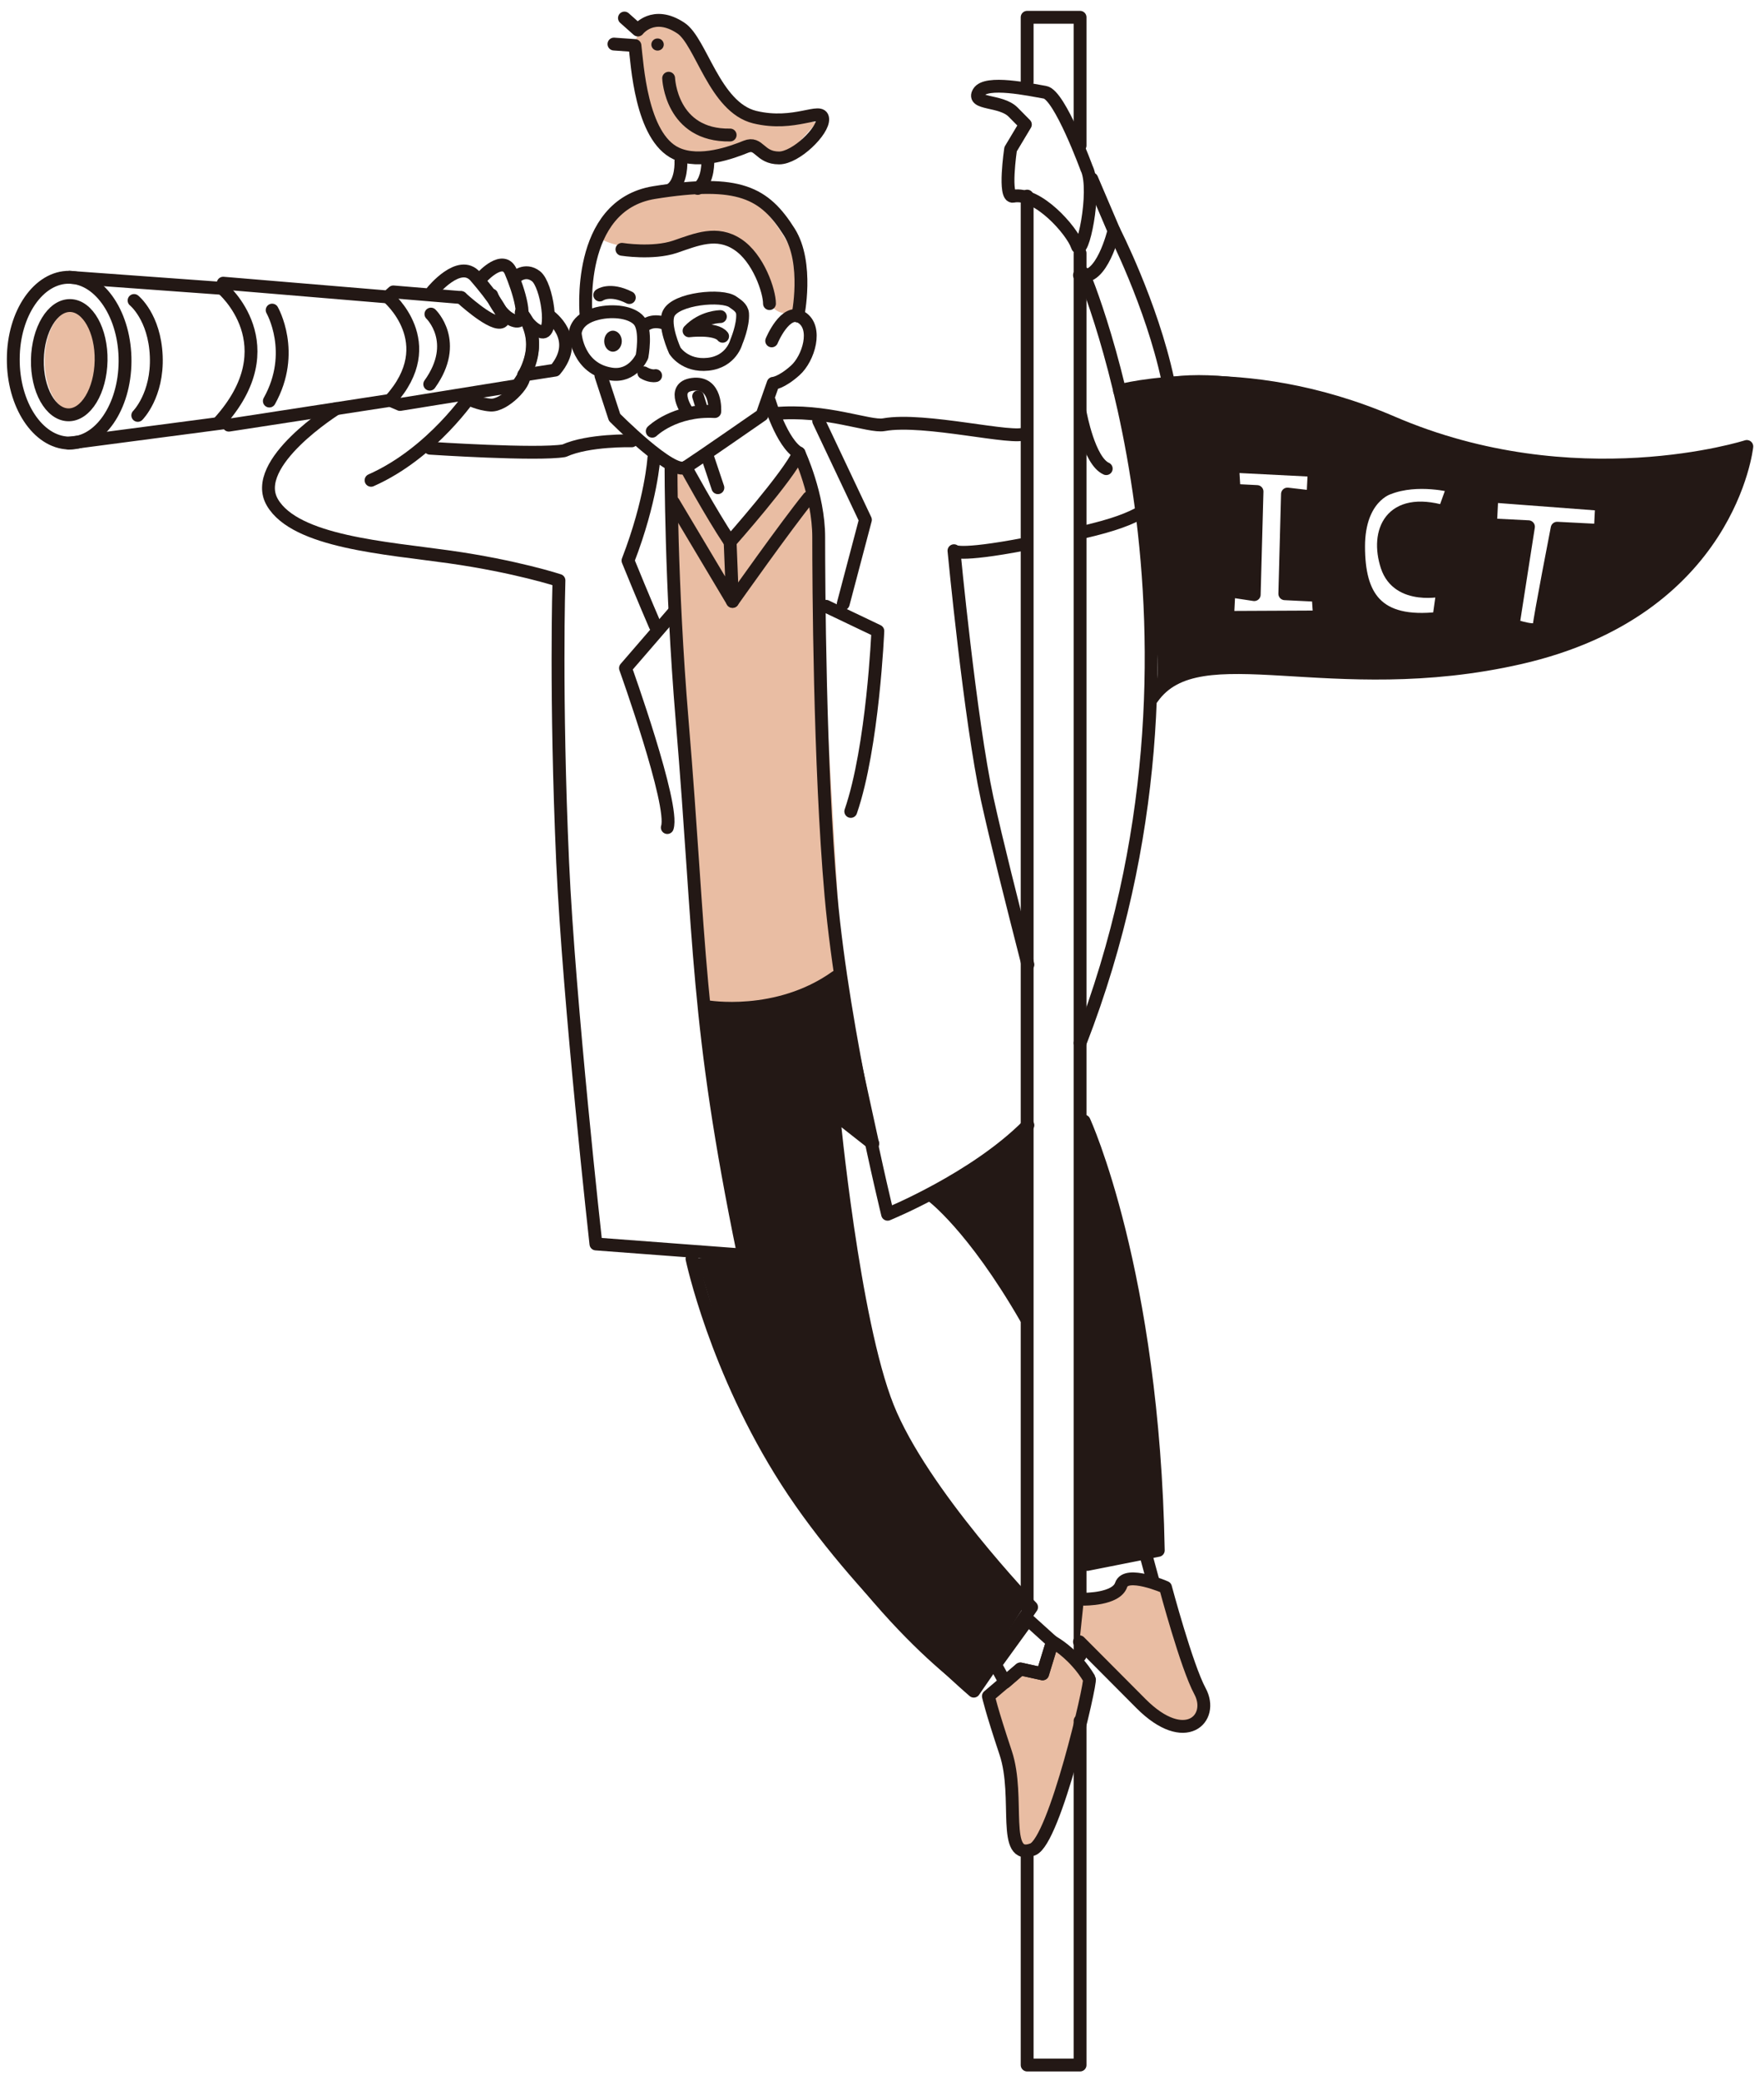 <svg width="151" height="178" viewBox="0 0 151 178" fill="none" xmlns="http://www.w3.org/2000/svg">
<path d="M134.57 40.028C128.242 40.028 119.346 36.054 116.777 35.067C114.208 34.067 101.351 29.701 95.82 33.877C95.82 33.877 99.781 54.53 98.984 58.694C98.984 58.694 101.148 56.745 104.312 56.947C107.475 57.15 116.979 57.897 122.32 57.112C127.66 56.315 145.845 55.922 149.806 38.585C149.806 38.585 140.91 40.04 134.582 40.04M105.096 52.847L105.21 50.582L107.374 50.911L107.602 42.09L105.641 41.989L105.527 39.926L112.5 40.281L112.386 42.546L110.209 42.293L109.981 50.81L112.829 50.949L112.955 52.797L105.084 52.834L105.096 52.847ZM123.649 43.812C119.055 42.457 117.789 45.52 118.751 48.468C119.713 51.417 123.522 50.493 123.522 50.493L123.18 52.923C117.827 53.543 116.321 51.012 116.309 46.773C116.309 42.546 118.865 41.787 118.865 41.787C121.358 40.8 124.42 41.622 124.42 41.622L123.649 43.812ZM136.987 45.393L133.292 45.203C133.292 45.203 131.786 52.948 131.748 53.619C131.71 54.29 129.52 53.505 129.52 53.505L130.836 45.077L127.584 44.913L127.711 42.457L137.088 43.166L136.974 45.393H136.987Z" fill="#231815"/>
<path d="M60.413 86.081C60.413 86.081 68.12 87.676 72.081 83.297L75.245 97.787L71.487 96.003C71.487 96.003 72.043 115.049 79.991 127.172C81.826 129.969 85.382 135.828 87.9 137.094L82.952 144.838C82.952 144.838 73.081 138.397 64.096 121.148C61.945 117.023 61.59 113.378 59.616 107.709L63.312 107.114L60.413 86.069V86.081Z" fill="#231815"/>
<path d="M79.8 101.962L87.507 96.812L87.975 112.289L79.8 101.962Z" fill="#231815"/>
<path d="M92.848 96.609C92.848 96.609 100.757 119.97 99.175 132.284L92.848 133.739V96.609Z" fill="#231815"/>
<path d="M90.468 140.877L93.505 143.787C93.505 143.787 90.67 156.556 88.493 157.948C86.317 159.34 86.519 152.393 86.519 152.393L84.938 145.508L87.443 142.724L89.253 143.243L90.48 140.877H90.468Z" fill="#E9BDA3"/>
<path d="M92.644 137.496L96.213 136.307L96.998 134.927L100.162 135.914L103.123 146.038L101.351 147.431L98.58 146.431L92.644 140.673V137.496Z" fill="#F5B2B2"/>
<path d="M58.439 40.029L62.589 45.585L68.727 39.029L69.714 42.611L72.081 83.309L66.614 85.954L61.337 86.22L60.413 86.081L57.249 40.219L58.439 40.029Z" fill="#E9BDA3"/>
<path d="M50.922 20.172C50.922 20.172 52.301 21.159 54.478 21.159C56.654 21.159 59.818 20.362 61.198 20.564C62.577 20.767 65.551 23.348 65.741 25.133L65.779 25.462C65.867 26.271 66.589 26.866 67.399 26.803L68.31 26.727C68.31 26.727 68.702 23.551 67.917 21.766C67.12 19.982 64.956 16.603 62.969 16.603C60.983 16.603 57.629 16.135 55.263 16.742C52.883 17.337 52.099 19.185 50.909 20.184" fill="#E9BDA3"/>
<path d="M55.274 2.304C55.274 2.304 58.046 1.317 59.235 3.696C60.425 6.075 62.601 10.048 64.576 10.251C66.55 10.453 69.916 10.453 69.916 10.453C69.916 10.453 67.942 12.832 67.347 13.035C66.752 13.238 64.778 12.832 64.778 12.832C64.778 12.832 60.425 14.022 58.843 13.427C57.261 12.833 55.882 10.453 55.882 10.453C55.882 10.453 52.515 4.101 55.287 2.316" fill="#E9BDA3"/>
<path d="M8.819 30.878C8.819 33.295 7.7 35.253 6.319 35.253C4.938 35.253 3.819 33.295 3.819 30.878C3.819 28.462 4.938 26.503 6.319 26.503C7.7 26.503 8.819 28.462 8.819 30.878Z" fill="#E9BDA3"/>
<path d="M51.44 32.145L52.605 35.713C52.605 35.713 57.565 40.737 58.704 39.991C59.856 39.244 65.234 35.511 65.234 35.511L66.183 32.803C66.183 32.803 66.867 32.777 68.069 31.702C69.221 30.677 70.018 28.032 68.6 27.159C67.234 26.311 66.057 29.171 66.057 29.171" stroke="#231815" stroke-width="1.1" stroke-linecap="round" stroke-linejoin="round"/>
<path d="M55.11 31.904C55.11 31.904 55.642 32.233 56.123 32.144" stroke="#231815" stroke-width="1.1" stroke-linecap="round" stroke-linejoin="round"/>
<path d="M58.895 35.321C58.895 35.321 57.325 33.157 59.274 32.891C61.375 32.613 61.185 35.22 61.185 35.22C57.743 35.03 55.832 36.903 55.832 36.903" stroke="#231815" stroke-width="1.1" stroke-linecap="round" stroke-linejoin="round"/>
<path d="M59.754 33.915L60.045 34.852" stroke="#231815" stroke-width="1" stroke-linecap="round" stroke-linejoin="round"/>
<path d="M53.226 29.196C53.226 29.69 52.884 30.095 52.466 30.095C52.049 30.095 51.72 29.69 51.72 29.196C51.72 28.703 52.049 28.298 52.466 28.298C52.884 28.298 53.226 28.703 53.226 29.196Z" fill="#231815"/>
<path d="M61.665 27.094C61.665 27.094 60.134 27.094 58.982 28.309C58.982 28.309 61.273 28.031 61.855 28.777" stroke="#231815" stroke-width="1.1" stroke-linecap="round" stroke-linejoin="round"/>
<path d="M10.704 30.929C10.679 34.84 8.527 37.965 5.883 37.915C3.238 37.851 1.112 34.624 1.137 30.714C1.15 26.803 3.314 23.678 5.958 23.728C8.603 23.792 10.729 27.019 10.704 30.929Z" stroke="#231815" stroke-width="1.1" stroke-linecap="round" stroke-linejoin="round"/>
<path d="M45.252 27.829C45.758 29.095 45.872 30.892 44.291 32.992L34.243 34.612L33.407 34.258L19.588 36.384L19.373 36.156L5.896 37.928" stroke="#231815" stroke-width="1.1" stroke-linecap="round" stroke-linejoin="round"/>
<path d="M5.958 23.728L19.018 24.677L19.107 24.234L33.191 25.411L33.672 24.981L39.468 25.462" stroke="#231815" stroke-width="1.1" stroke-linecap="round" stroke-linejoin="round"/>
<path d="M19.019 24.677C19.019 24.677 24.764 29.524 18.727 36.168" stroke="#231815" stroke-width="1.1" stroke-linecap="round" stroke-linejoin="round"/>
<path d="M33.191 25.412C33.191 25.412 37.874 29.323 33.394 34.258" stroke="#231815" stroke-width="1.1" stroke-linecap="round" stroke-linejoin="round"/>
<path d="M8.654 30.867C8.603 33.449 7.351 35.525 5.845 35.499C4.339 35.474 3.149 33.361 3.2 30.779C3.25 28.197 4.503 26.122 6.009 26.147C7.515 26.172 8.705 28.286 8.654 30.867Z" stroke="#231815" stroke-width="1.1" stroke-linecap="round" stroke-linejoin="round"/>
<path d="M23.296 26.538C23.296 26.538 25.384 30.157 23.056 34.32" stroke="#231815" stroke-width="1.1" stroke-linecap="round" stroke-linejoin="round"/>
<path d="M36.887 26.879C36.887 26.879 39.38 29.259 36.786 32.878" stroke="#231815" stroke-width="1.1" stroke-linecap="round" stroke-linejoin="round"/>
<path d="M46.998 27.006C46.998 27.006 49.808 28.954 47.517 31.675L44.834 32.093C44.834 32.093 46.682 29.169 44.619 26.752" stroke="#231815" stroke-width="1.1" stroke-linecap="round" stroke-linejoin="round"/>
<path d="M60.59 13.694C60.59 13.694 60.679 15.466 59.73 16.124" stroke="#231815" stroke-width="1.1" stroke-linecap="round" stroke-linejoin="round"/>
<path d="M58.286 13.794C58.286 13.794 58.388 15.566 57.426 16.224" stroke="#231815" stroke-width="1.1" stroke-linecap="round" stroke-linejoin="round"/>
<path d="M53.453 1.544L54.605 2.569C54.605 2.569 55.908 0.823 58.287 2.404C60.021 3.556 61.16 9.175 64.602 10.023C68.044 10.858 70.335 9.137 70.423 10.162C70.512 11.187 68.133 13.516 66.69 13.516C64.995 13.516 65.007 12.098 63.855 12.554C62.704 13.022 59.895 14.072 57.895 13.136C54.858 11.731 54.541 5.391 54.352 3.898L52.555 3.771" stroke="#231815" stroke-width="1.1" stroke-linecap="round" stroke-linejoin="round"/>
<path d="M57.236 6.695C57.236 6.695 57.426 11.643 62.501 11.555" stroke="#231815" stroke-width="1.1" stroke-linecap="round" stroke-linejoin="round"/>
<path d="M56.819 3.811C56.819 4.102 56.578 4.33 56.287 4.33C55.996 4.33 55.756 4.102 55.756 3.811C55.756 3.52 55.996 3.292 56.287 3.292C56.578 3.292 56.819 3.52 56.819 3.811Z" fill="#231815"/>
<path d="M87.925 137.536V16.782" stroke="#231815" stroke-width="1.1" stroke-linecap="round" stroke-linejoin="round"/>
<path d="M92.455 147.268V176.716H87.925V158.645" stroke="#231815" stroke-width="1.1" stroke-linecap="round" stroke-linejoin="round"/>
<path d="M92.455 21.667V141.675" stroke="#231815" stroke-width="1.1" stroke-linecap="round" stroke-linejoin="round"/>
<path d="M87.925 7.023V1.48H92.455V12.452" stroke="#231815" stroke-width="1.1" stroke-linecap="round" stroke-linejoin="round"/>
<path d="M55.971 39.205C55.971 39.205 55.756 42.799 53.757 47.975C55.022 51.088 56.085 53.543 56.085 53.543" stroke="#231815" stroke-width="1.1" stroke-linecap="round" stroke-linejoin="round"/>
<path d="M36.81 38.357C36.81 38.357 45.985 38.964 48.289 38.572C50.389 37.623 54.072 37.724 54.072 37.724" stroke="#231815" stroke-width="1.1" stroke-linecap="round" stroke-linejoin="round"/>
<path d="M98.643 59.733C102.63 54.064 113.867 59.999 130.116 56.291C148.074 52.191 149.529 38.207 149.529 38.207C149.529 38.207 134.836 42.915 119.144 36.144C106.211 30.576 95.834 33.436 95.834 33.436" stroke="#231815" stroke-width="1.1" stroke-linecap="round" stroke-linejoin="round"/>
<path d="M57.439 39.84C57.439 39.84 57.414 49.951 58.389 61.619C59.996 80.816 59.54 87.422 63.653 107.405L51.011 106.455C51.011 106.455 48.708 85.84 48.163 73.78C47.531 59.505 47.847 49.672 47.847 49.672C47.847 49.672 44.202 48.47 38.482 47.66C33.028 46.888 25.308 46.382 23.322 43.003C21.322 39.624 28.789 34.967 28.789 34.967" stroke="#231815" stroke-width="1.1" stroke-linecap="round" stroke-linejoin="round"/>
<path d="M57.654 52.417L53.541 57.176C53.541 57.176 57.755 68.907 57.122 70.818" stroke="#231815" stroke-width="1.1" stroke-linecap="round" stroke-linejoin="round"/>
<path d="M11.477 25.715C11.477 25.715 13.236 27.12 13.375 30.473C13.514 33.827 11.793 35.548 11.793 35.548" stroke="#231815" stroke-width="1.1" stroke-linecap="round" stroke-linejoin="round"/>
<path d="M63.032 29.259C63.032 29.259 62.614 30.955 60.615 31.17C58.616 31.385 57.768 30.006 57.768 30.006C57.768 30.006 56.768 27.829 57.236 26.829C57.844 25.538 61.817 25.159 62.741 25.842C63.057 26.07 63.513 26.323 63.564 26.829C63.64 27.842 63.032 29.259 63.032 29.259Z" stroke="#231815" stroke-width="1.1" stroke-linecap="round" stroke-linejoin="round"/>
<path d="M49.237 28.627C49.237 28.627 49.124 27.311 51.136 26.83C52.54 26.488 54.11 26.729 54.704 27.45C55.375 28.26 54.958 30.5 54.958 30.5C54.958 30.5 54.186 32.309 52.3 32.006C49.465 31.563 49.25 28.627 49.25 28.627" stroke="#231815" stroke-width="1.1" stroke-linecap="round" stroke-linejoin="round"/>
<path d="M55.136 27.891C55.136 27.891 55.769 27.259 56.92 27.676" stroke="#231815" stroke-width="1.1" stroke-linecap="round" stroke-linejoin="round"/>
<path d="M50.175 27.044C50.175 27.044 49.213 17.566 56.009 16.477C63.285 15.313 65.449 16.503 67.563 19.856C69.246 22.539 68.297 27.044 68.297 27.044" stroke="#231815" stroke-width="1.1" stroke-linecap="round" stroke-linejoin="round"/>
<path d="M65.868 25.982C65.868 24.919 64.919 22.071 63.134 20.907C61.35 19.743 59.654 20.477 57.769 21.122C55.87 21.755 53.238 21.337 53.238 21.337" stroke="#231815" stroke-width="1.1" stroke-linecap="round" stroke-linejoin="round"/>
<path d="M40.393 33.7C40.393 33.7 37.027 38.775 31.763 41.103" stroke="#231815" stroke-width="1.1" stroke-linecap="round" stroke-linejoin="round"/>
<path d="M44.101 23.743C44.101 23.743 44.936 22.907 45.885 23.642C46.834 24.388 47.441 28.615 46.391 28.412C45.341 28.197 44.632 26.729 44.632 26.729" stroke="#231815" stroke-width="1.1" stroke-linecap="round" stroke-linejoin="round"/>
<path d="M41.342 23.64C41.342 23.64 43.088 21.767 43.721 23.248C44.354 24.728 45.353 27.778 44.088 27.462C42.822 27.145 42.088 25.247 42.088 25.247" stroke="#231815" stroke-width="1.1" stroke-linecap="round" stroke-linejoin="round"/>
<path d="M37.014 24.932C37.014 24.932 39.33 22.085 40.696 23.667C42.063 25.249 43.746 27.476 42.81 27.577C41.861 27.678 39.469 25.464 39.469 25.464" stroke="#231815" stroke-width="1.1" stroke-linecap="round" stroke-linejoin="round"/>
<path d="M40.076 34.119C40.076 34.119 41 34.6 42 34.663C43.164 34.739 45.062 32.791 44.834 32.082" stroke="#231815" stroke-width="1.1" stroke-linecap="round" stroke-linejoin="round"/>
<path d="M51.339 25.248C51.339 25.248 52.187 24.616 53.87 25.464" stroke="#231815" stroke-width="1.1" stroke-linecap="round" stroke-linejoin="round"/>
<path d="M60.603 39.205L61.451 41.736" stroke="#231815" stroke-width="1.1" stroke-linecap="round" stroke-linejoin="round"/>
<path d="M65.866 34.335C65.866 34.335 66.917 37.929 68.397 38.777" stroke="#231815" stroke-width="1.1" stroke-linecap="round" stroke-linejoin="round"/>
<path d="M66.285 35.396C70.714 34.979 74.397 36.573 75.662 36.345C79.143 35.713 86.938 37.725 87.773 37.079" stroke="#231815" stroke-width="1.1" stroke-linecap="round" stroke-linejoin="round"/>
<path d="M93.036 14.452C93.036 14.452 90.721 8.112 89.455 7.897C88.19 7.682 84.393 6.847 83.773 7.897C83.14 8.96 85.671 8.53 86.722 9.593L87.772 10.656L86.507 12.769C86.507 12.769 85.886 16.958 86.722 16.793C88.835 16.376 91.771 19.755 92.201 21.02C92.619 22.286 93.884 16.363 93.049 14.465L93.036 14.452Z" stroke="#231815" stroke-width="1.1" stroke-linecap="round" stroke-linejoin="round"/>
<path d="M93.455 15.3L95.353 19.742C95.353 19.742 94.302 24.184 92.404 23.552" stroke="#231815" stroke-width="1.1" stroke-linecap="round" stroke-linejoin="round"/>
<path d="M97.871 43.736C96.707 44.42 95.29 44.939 92.797 45.521" stroke="#231815" stroke-width="1.1" stroke-linecap="round" stroke-linejoin="round"/>
<path d="M95.353 19.744C95.353 19.744 98.568 26.008 99.96 32.474" stroke="#231815" stroke-width="1.1" stroke-linecap="round" stroke-linejoin="round"/>
<path d="M92.48 35.385C92.48 35.385 93.226 39.46 94.694 40.105" stroke="#231815" stroke-width="1.1" stroke-linecap="round" stroke-linejoin="round"/>
<path d="M87.988 82.549C86.596 77.108 85.317 72.058 84.507 68.376C83.04 61.605 81.66 47.128 81.66 47.128C81.66 47.128 81.837 47.685 87.76 46.559" stroke="#231815" stroke-width="1.1" stroke-linecap="round" stroke-linejoin="round"/>
<path d="M68.398 38.776C68.398 38.776 70.082 42.37 70.082 45.964C70.082 49.558 70.145 65.516 71.132 76.627C72.182 88.472 75.979 103.911 75.979 103.911C75.979 103.911 83.445 100.874 87.988 96.293" stroke="#231815" stroke-width="1.1" stroke-linecap="round" stroke-linejoin="round"/>
<path d="M58.704 39.978C58.704 39.978 60.805 43.851 62.488 46.382C62.488 46.382 67.55 40.674 68.385 38.763" stroke="#231815" stroke-width="1.1" stroke-linecap="round" stroke-linejoin="round"/>
<path d="M70.081 36.029L74.08 44.483L72.182 51.671" stroke="#231815" stroke-width="1.1" stroke-linecap="round" stroke-linejoin="round"/>
<path d="M70.714 51.885L75.143 53.999C75.143 53.999 74.725 63.933 72.827 69.438" stroke="#231815" stroke-width="1.1" stroke-linecap="round" stroke-linejoin="round"/>
<path d="M57.654 43.002L62.704 51.468L62.501 46.393" stroke="#231815" stroke-width="1.1" stroke-linecap="round" stroke-linejoin="round"/>
<path d="M62.703 51.468C62.703 51.468 67.335 44.913 69.233 42.584" stroke="#231815" stroke-width="1.1" stroke-linecap="round" stroke-linejoin="round"/>
<path d="M60.502 86.143C60.502 86.143 66.5 87.206 71.562 83.6" stroke="#231815" stroke-width="1.1" stroke-linecap="round" stroke-linejoin="round"/>
<path d="M79.774 102.329C79.774 102.329 83.254 104.873 87.823 112.795" stroke="#231815" stroke-width="1.1" stroke-linecap="round" stroke-linejoin="round"/>
<path d="M59.236 107.72C59.236 107.72 61.236 117.237 67.348 126.754C73.46 136.27 83.357 144.724 83.357 144.724L88.305 137.536C88.305 137.536 78.927 127.804 75.979 120.401C73.03 112.998 71.347 95.23 71.347 95.23L74.713 97.875" stroke="#231815" stroke-width="1.1" stroke-linecap="round" stroke-linejoin="round"/>
<path d="M92.797 95.938C92.797 95.938 98.719 108.783 99.15 132.675L93.075 133.878" stroke="#231815" stroke-width="1.1" stroke-linecap="round" stroke-linejoin="round"/>
<path d="M92.19 142.23C91.114 141.027 90.089 140.496 90.089 140.496L89.241 143.242L87.343 142.824L84.609 145.153C84.609 145.153 84.825 146.216 86.09 150.013C87.356 153.822 85.672 159.314 88.406 158.264C90.291 157.53 93.43 143.963 93.253 143.672C92.924 143.116 92.557 142.635 92.202 142.242" stroke="#231815" stroke-width="1.1" stroke-linecap="round" stroke-linejoin="round"/>
<path d="M92.404 140.497C92.404 140.497 93.353 141.446 97.669 145.786C101.465 149.596 103.984 147.052 102.718 144.723C101.579 142.623 99.769 135.84 99.769 135.84C99.769 135.84 96.403 134.359 95.973 135.625C95.555 136.89 92.784 136.852 92.784 136.852" fill="#E9BDA3"/>
<path d="M92.404 140.497C92.404 140.497 93.353 141.446 97.669 145.786C101.465 149.596 103.984 147.052 102.718 144.723C101.579 142.623 99.769 135.84 99.769 135.84C99.769 135.84 96.403 134.359 95.973 135.625C95.555 136.89 92.784 136.852 92.784 136.852" stroke="#231815" stroke-width="1.1" stroke-linecap="round" stroke-linejoin="round"/>
<path d="M98.1 133.094L98.732 135.423" stroke="#231815" stroke-width="1.1" stroke-linecap="round" stroke-linejoin="round"/>
<path d="M87.988 138.599L90.089 140.497L89.254 143.243L87.355 142.826L86.039 143.965L85.204 142.446L87.988 138.599Z" stroke="#231815" stroke-width="1.1" stroke-linecap="round" stroke-linejoin="round"/>
<path d="M92.734 23.374C92.734 23.374 105.983 54.416 92.455 89.256" stroke="#231815" stroke-width="1.1" stroke-linecap="round" stroke-linejoin="round"/>
<path d="M105.514 39.901L112.5 40.255L112.386 42.533L110.209 42.28L109.981 50.81L112.829 50.949L112.955 52.797L105.084 52.834L105.198 50.557L107.362 50.886L107.602 42.065L105.641 41.964L105.514 39.901Z" stroke="#231815" stroke-width="1.1" stroke-linecap="round" stroke-linejoin="round"/>
<path d="M118.853 41.776C118.853 41.776 116.297 42.535 116.297 46.762C116.297 51.002 117.803 53.52 123.169 52.912L123.51 50.483C123.51 50.483 119.688 51.394 118.727 48.458C117.765 45.509 119.03 42.459 123.624 43.801L124.409 41.611C124.409 41.611 121.346 40.789 118.853 41.776Z" stroke="#231815" stroke-width="1.1" stroke-linecap="round" stroke-linejoin="round"/>
<path d="M127.711 42.457L127.585 44.912L130.837 45.077L129.521 53.505C129.521 53.505 131.71 54.29 131.748 53.619C131.786 52.948 133.292 45.203 133.292 45.203L136.988 45.393L137.101 43.166L127.724 42.457H127.711Z" stroke="#231815" stroke-width="1.1" stroke-linecap="round" stroke-linejoin="round"/>
</svg>
